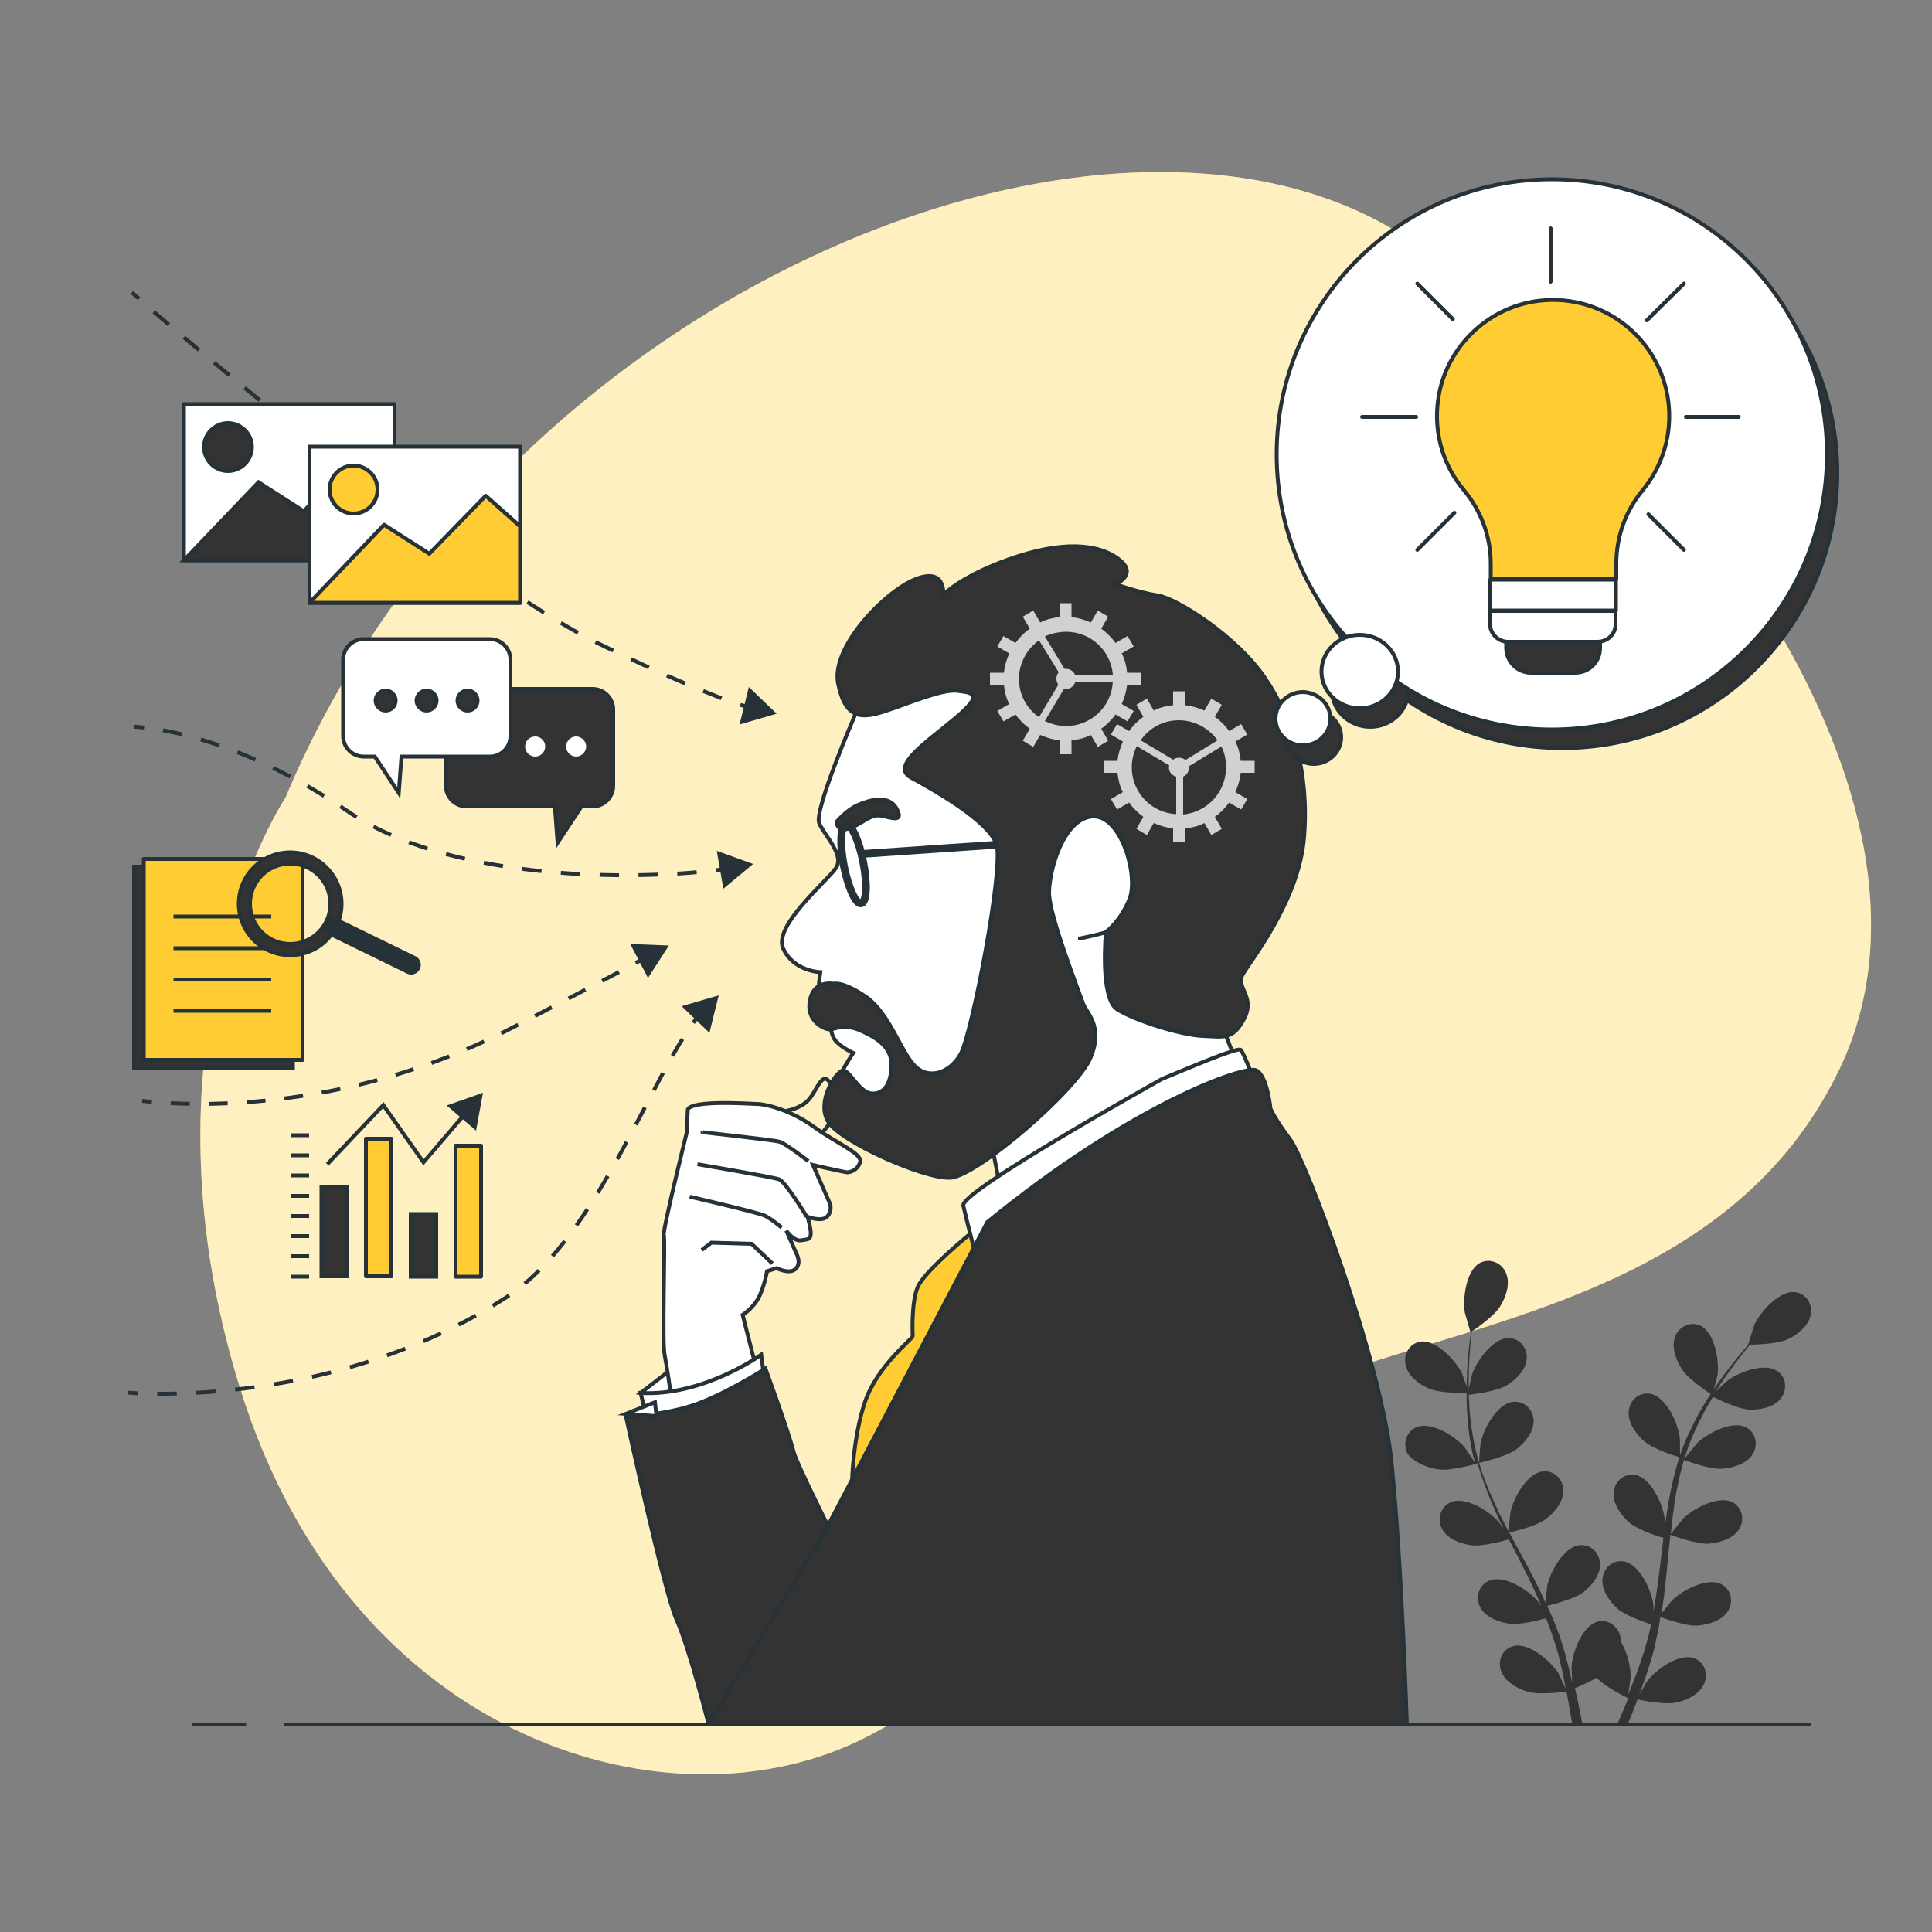 <?xml version="1.0" encoding="UTF-8"?> <!-- Generator: Adobe Illustrator 25.4.1, SVG Export Plug-In . SVG Version: 6.00 Build 0) --> <svg xmlns="http://www.w3.org/2000/svg" xmlns:xlink="http://www.w3.org/1999/xlink" x="0px" y="0px" viewBox="0 0 500 500" style="enable-background:new 0 0 500 500;" xml:space="preserve"><rect x="0" y="0" width="500" height="500" fill="#808080" stroke="none"/> <style type="text/css"> .st0{fill:#FFCC33;} .st1{opacity:0.7;fill:#FFFFFF;} .st2{fill:#333333;} .st3{fill:none;stroke:#263238;stroke-miterlimit:10;} .st4{fill:#FFFFFF;stroke:#263238;stroke-miterlimit:10;} .st5{fill:#333333;stroke:#263238;stroke-miterlimit:10;} .st6{fill:none;stroke:#263238;stroke-width:2;stroke-miterlimit:10;} .st7{fill:#FFCC33;stroke:#263238;stroke-miterlimit:10;} .st8{fill:#FFFFFF;stroke:#263238;stroke-linecap:round;stroke-linejoin:round;stroke-miterlimit:10;} .st9{fill:#FFCC33;stroke:#263238;stroke-linecap:round;stroke-linejoin:round;stroke-miterlimit:10;} .st10{fill:none;stroke:#263238;stroke-linecap:round;stroke-linejoin:round;stroke-miterlimit:10;} .st11{fill:#D1D1D1;} .st12{fill:none;stroke:#263238;stroke-miterlimit:10;stroke-dasharray:5.026,5.026;} .st13{fill:#263238;} .st14{fill:none;stroke:#263238;stroke-miterlimit:10;stroke-dasharray:5.105,5.105;} .st15{fill:none;stroke:#263238;stroke-miterlimit:10;stroke-dasharray:5.047,5.047;} .st16{fill:none;stroke:#263238;stroke-miterlimit:10;stroke-dasharray:4.907,4.907;} .st17{fill:#FFFFFF;stroke:#263238;stroke-width:5;stroke-linecap:round;stroke-miterlimit:10;} .st18{fill:#FFFFFF;} </style> <g id="Background_Simple"> <g> <path class="st0" d="M73.9,206.4c0,0-40.5,61-11.7,153.1c28.8,92.1,112.4,115.6,162.1,90c49.6-25.6,56.9-58.8,97-83 c40.1-24.2,122.8-23.3,154.7-89.7c31.9-66.4-34.2-159.6-109-213.2C292,9.9,129.6,73.4,73.9,206.4z"></path> <path class="st1" d="M73.9,206.4c0,0-40.5,61-11.7,153.1c28.8,92.1,112.4,115.6,162.1,90c49.6-25.6,56.9-58.8,97-83 c40.1-24.2,122.8-23.3,154.7-89.7c31.9-66.4-34.2-159.6-109-213.2C292,9.9,129.6,73.4,73.9,206.4z"></path> </g> </g> <g id="Plant"> <g> <g> <path class="st2" d="M369.9,359.4c3,1.3,10.2,1.1,10.2,1.1c0.1,0-1.6-4.7-1.7-5c-1.6-3.3-6.6-8.8-10.7-8.3 c-2.9,0.4-4.6,3.3-3.9,6.1C364.4,356.2,367.3,358.3,369.9,359.4z"></path> <path class="st2" d="M372.4,380.3c3.1,0.4,9.5-1.4,10-1.6c1,3.6,2.4,7.2,3.9,10.8c0.9,2.1,1.8,4.1,2.8,6.1 c-0.6-0.9-1.1-1.6-1.2-1.7c-2.4-2.8-8.7-6.8-12.5-5.1c-2.7,1.2-3.5,4.4-2.2,6.9c1.4,2.6,4.8,3.8,7.5,4.2c2.8,0.4,8.3-1.1,9.8-1.5 c0.4,0.8,0.8,1.6,1.2,2.3c1.9,3.7,3.8,7.4,5.5,11.1c0.6,1.3,1.2,2.6,1.7,3.9c-0.5-0.8-1-1.4-1.1-1.5c-2.4-2.8-8.7-6.8-12.5-5.1 c-2.7,1.2-3.5,4.4-2.2,6.9c1.4,2.6,4.8,3.8,7.5,4.2c2.6,0.4,7.8-0.9,9.5-1.4c0.5,1.4,1.1,2.7,1.5,4c0.3,0.9,0.6,1.8,0.9,2.7 c0.3,0.9,0.5,1.8,0.8,2.7c0.4,1.8,0.9,3.6,1.2,5.3c0.3,1.2,0.5,2.4,0.7,3.5c-0.6-1.3-1.8-3.8-1.9-4c-2-3.1-7.6-8-11.6-7 c-2.9,0.7-4.2,3.8-3.2,6.5c1,2.7,4.1,4.5,6.8,5.3c2.9,0.9,9.3,0.1,10.1,0c0.4,1.9,0.7,3.8,1,5.6c0.2,0.9,0.3,1.8,0.5,2.7h2.6 c-0.2-1-0.4-2.1-0.6-3.1c-0.4-1.9-0.8-4-1.3-6.1c0.5-0.2,3.2-1.3,5.6-2.7c2.1,2.3,7.5,5,8.2,5.3c-0.7,1.8-1.5,3.6-2.2,5.2 c-0.2,0.5-0.4,1-0.6,1.4h2.7c0.1-0.2,0.1-0.3,0.2-0.5c0.8-1.8,1.5-3.8,2.3-5.8c0.8,0.2,7.1,1.5,10.1,0.8c2.7-0.6,5.9-2.1,7.1-4.8 c1.2-2.6,0.1-5.8-2.7-6.7c-3.9-1.3-9.9,3.1-12.1,6.1c-0.1,0.2-1.3,2.2-2,3.5c0.3-0.8,0.6-1.6,0.9-2.5c0.6-1.7,1.2-3.4,1.8-5.3 c0.3-0.9,0.5-1.8,0.8-2.7c0.3-0.9,0.5-1.9,0.7-2.9c0.5-2.2,1-4.5,1.3-6.8c1.5,0.5,6.8,2.4,9.6,2.2c2.7-0.2,6.2-1.2,7.8-3.6 c1.6-2.4,1-5.7-1.6-7.1c-3.7-1.9-10.2,1.6-12.8,4.2c-0.2,0.2-1.8,2.2-2.7,3.4c0.2-1.4,0.4-2.8,0.6-4.2c0.5-4.1,0.9-8.2,1.3-12.4 c0.1-1.3,0.3-2.5,0.4-3.8c0.5,0.2,6.8,2.5,9.9,2.3c2.7-0.2,6.2-1.2,7.8-3.6c1.6-2.4,1-5.7-1.6-7.1c-3.7-1.9-10.2,1.6-12.8,4.2 c-0.2,0.2-2.6,3.2-3.2,4c0.3-2.8,0.6-5.6,1-8.3c0.6-3.8,1.4-7.4,2.4-10.9c0.2,0.1,6.8,2.6,9.9,2.3c2.7-0.2,6.2-1.2,7.8-3.6 c1.6-2.4,1-5.7-1.6-7.1c-3.7-1.9-10.2,1.6-12.8,4.2c-0.2,0.2-2.8,3.4-3.2,4c0.1-0.2,0.1-0.4,0.2-0.6c1.1-3.7,2.7-7.2,4.3-10.3 c0.9-1.8,1.9-3.5,2.9-5.2c1.2,0.6,6.6,3.2,9.4,3.3c2.7,0.1,6.3-0.5,8.1-2.8c1.8-2.2,1.6-5.6-0.9-7.2c-3.4-2.3-10.4,0.5-13.2,2.8 c-0.2,0.1-1.6,1.6-2.7,2.6c0.5-0.7,0.9-1.5,1.4-2.2c1.7-2.6,3.5-4.9,5-6.9c0.9-1.1,1.7-2.1,2.5-3.1c1.4,0,7.3-0.2,9.8-1.4 c2.5-1.2,5.3-3.4,5.9-6.2c0.6-2.8-1.1-5.7-4.1-6c-4.1-0.4-9,5.2-10.5,8.5c-0.1,0.3-1.6,5.1-1.6,5.1c0,0,0.1,0,0.1,0 c-0.8,0.9-1.6,1.8-2.5,2.9c-1.6,2-3.4,4.2-5.2,6.8c-1.8,2.6-3.7,5.4-5.4,8.6c-1.7,3.2-3.4,6.6-4.6,10.3c0,0,0,0.1,0,0.1 c0-1.2,0-4.6-0.1-4.8c-0.5-3.7-3.5-10.4-7.6-11.2c-2.9-0.5-5.4,1.7-5.6,4.6c-0.2,2.9,1.9,5.8,3.9,7.6c2.3,2.1,8.7,4.1,9.2,4.2 c-1.1,3.6-2,7.3-2.7,11.2c-0.4,2.2-0.7,4.4-1,6.7c0-1,0-2-0.1-2.1c-0.5-3.7-3.5-10.4-7.6-11.2c-2.9-0.5-5.4,1.7-5.6,4.6 c-0.2,2.9,1.9,5.8,3.9,7.6c2.1,1.9,7.5,3.7,9,4.1c-0.1,0.9-0.2,1.7-0.3,2.6c-0.5,4.1-1,8.3-1.6,12.3c-0.2,1.4-0.5,2.8-0.7,4.2 c0-0.9,0-1.7,0-1.8c-0.5-3.7-3.5-10.4-7.6-11.2c-2.9-0.5-5.4,1.7-5.6,4.6c-0.2,2.9,1.9,5.8,3.9,7.6c2,1.8,7,3.5,8.7,4.1 c-0.3,1.4-0.6,2.8-1,4.2c-0.3,0.9-0.5,1.8-0.8,2.8c-0.3,0.9-0.6,1.8-0.9,2.7c-0.6,1.7-1.2,3.5-1.9,5.1c-0.4,1.1-0.9,2.2-1.3,3.3 c0.2-1.4,0.6-4.2,0.6-4.4c0.1-2.4-0.8-6.4-2.5-9.2c0-0.4,0-0.7-0.1-1.1c-0.5-2.8-3.1-4.9-6-4.1c-4,1.1-6.5,8.1-6.7,11.7 c0,0.2,0.1,2.6,0.2,4.1c-0.2-0.9-0.4-1.7-0.6-2.6c-0.4-1.8-0.9-3.5-1.4-5.4c-0.3-0.9-0.5-1.8-0.8-2.7c-0.3-0.9-0.6-1.9-1-2.8 c-0.8-2.2-1.7-4.3-2.7-6.4c1.5-0.4,7-1.8,9.2-3.4c2.2-1.7,4.5-4.4,4.5-7.3c0-2.9-2.3-5.3-5.3-5c-4.1,0.4-7.7,7-8.4,10.6 c0,0.2-0.3,2.9-0.4,4.3c-0.6-1.3-1.2-2.6-1.8-3.8c-1.8-3.7-3.8-7.4-5.8-11c-0.6-1.1-1.2-2.3-1.8-3.4c0.6-0.1,7.1-1.6,9.5-3.5 c2.2-1.7,4.5-4.4,4.5-7.3c0-2.9-2.3-5.3-5.3-5c-4.1,0.4-7.7,7-8.4,10.6c-0.1,0.3-0.4,4.1-0.4,5.1c-1.3-2.5-2.6-5-3.7-7.5 c-1.6-3.5-3-6.9-4-10.4c0.3-0.1,7.1-1.6,9.6-3.5c2.2-1.7,4.5-4.4,4.5-7.3c0-2.9-2.3-5.3-5.3-5c-4.1,0.4-7.7,7-8.4,10.6 c-0.1,0.3-0.4,4.4-0.4,5.1c-0.1-0.2-0.2-0.4-0.2-0.6c-1.1-3.7-1.7-7.5-2.1-11c-0.2-2-0.3-4-0.4-5.9c1.3-0.2,7.2-0.9,9.7-2.4 c2.4-1.4,5-3.9,5.3-6.8c0.3-2.8-1.7-5.5-4.7-5.5c-4.1,0-8.4,6.1-9.5,9.6c-0.1,0.2-0.5,2.2-0.8,3.7c0-0.9,0-1.8,0-2.6 c0-3.1,0.2-6,0.4-8.5c0.1-1.4,0.3-2.7,0.4-3.9c1.2-0.8,6-4.2,7.4-6.6c1.4-2.3,2.6-5.7,1.5-8.4c-1-2.7-4.1-4.1-6.7-2.8 c-3.7,1.9-4.6,9.3-4,12.9c0.1,0.3,1.4,5.1,1.5,5.1c0,0,0.1,0,0.1,0c-0.2,1.2-0.3,2.4-0.5,3.8c-0.3,2.5-0.5,5.4-0.6,8.5 c-0.1,3.1-0.1,6.5,0.2,10.1c0.3,3.6,0.8,7.4,1.9,11.2c0,0,0,0.1,0,0.1c-0.6-1-2.6-3.8-2.7-4c-2.4-2.8-8.7-6.8-12.5-5.1 c-2.7,1.2-3.5,4.4-2.2,6.9C366.3,378.7,369.6,379.9,372.4,380.3z"></path> <path class="st2" d="M443.1,361c0.1,0,1.3-4.8,1.4-5.1c0.5-3.6-0.7-11-4.4-12.8c-2.7-1.3-5.7,0.3-6.6,2.9c-1,2.7,0.3,6.1,1.8,8.4 C437,357.1,443.1,361,443.1,361z"></path> </g> </g> </g> <g id="Character"> <g> <path class="st3" d="M203.9,287.4c0,0,3.4-0.6,5.3-2.7c1.9-2,3.3-6.6,4.9-5.3c1.6,1.3,3.3,4.2,2.2,8c-1.1,3.8-5.6,8-5.6,8 l-11.6-6.7L203.9,287.4z"></path> <polygon class="st4" points="173.7,361.4 165.8,360.5 175.1,353.3 "></polygon> <g> <path class="st4" d="M178,287.1l-0.3,6.1c0,0-6.3,25.5-5.9,26.4s-0.5,27.9,0.2,31c0.6,3.1,1.7,10.8,1.7,10.8s8.6-0.3,12.5-2.3 c3.9-2,9.1-6.6,9.1-6.6l-3.1-12.2c0,0,3-1.9,4.4-5c1.4-3.1,1.9-6.3,1.9-6.3l2.5-0.8c0,0,3.3,1.7,4.9,0.2c1.6-1.6,0.3-3.8-0.2-4.9 c-0.5-1.1-2.2-5-2.2-5s1.9,2.8,3.8,2.5c1.9-0.3,2.3-0.2,2.5-1.4c0.2-1.3-0.8-4.7-0.8-4.7s3.6,1.4,5,0c1.4-1.4,0.9-3,0.8-3.4 c-0.2-0.5-4.4-10-4.4-10s8.3,1.9,8.9,1.9c0.6,0,2.7-0.5,3.3-2.7c0.6-2.2-6.3-4.9-12-9.1c-5.8-4.2-12.2-5.9-14.9-5.9 C192.9,285.6,179.3,284.7,178,287.1z"></path> <path class="st3" d="M181.8,293c-0.6,0,18.5,2,20,2.5c1.6,0.5,7.4,5,7.4,5"></path> <path class="st3" d="M180.5,301.3c0,0,19.4,3.3,21.1,3.9c1.7,0.6,7.2,9.7,7.2,9.7"></path> <path class="st3" d="M178.5,309.7c0,0,17.7,4.1,19.4,4.9s4.4,3.1,4.4,3.1"></path> </g> <polyline class="st3" points="181.6,323.5 184.1,321.6 194.5,321.9 199.9,327 "></polyline> <path class="st4" d="M165.8,360.5l1.8,7.5c0,0,4.3,1.1,12.9-2.3c8.6-3.4,17.2-9.7,17.2-9.7l-0.7-5.4 C197,350.6,182.1,361.4,165.8,360.5z"></path> <path class="st5" d="M198.1,354.2c0,0-11.3,7.2-19.4,9.7c-8.1,2.5-16.7,2.7-16.7,2.7s9.9,45.6,13.1,52.6c3.2,7,8.3,27.1,8.3,27.1 h57c0,0-33.9-65.5-35-70.5C204.2,370.9,198.1,354.2,198.1,354.2z"></path> <g> <path class="st4" d="M221.3,185c0,0-10.7,24.8-9.3,28c1.3,3.2,6.7,8.3,4.3,11.7c-2.4,3.5-16.3,15-13.6,20.8 c2.7,5.9,9.6,6.1,9.6,6.1s-1.3,7.7,0.5,9.6c1.9,1.9,1.9,1.9,1.9,1.9s0,4,1.3,5.9c1.3,1.9,4.8,3.5,4.8,3.5s-6.7,9.9-5.3,13.1 c1.3,3.2,16.6,8.3,23,9.9c6.4,1.6,17.9-0.5,17.9-0.5l3.2,16l60.6-35.5l-9.3-23.8c0,0,16-14.4,16.8-36 c0.8-21.6-5.9-41.9-17.9-49.1c-12-7.2-28.3-5.9-28.3-5.9s-9.1-10.4-23.8-5.3C242.9,160.4,221.3,185,221.3,185z"></path> <path class="st5" d="M216.5,212.7c0,0,0,2.9,3.5,1.6s5.3-3.7,8-3.2c2.7,0.5,6.1,1.9,4-1.9c-2.1-3.7-7.2-2.1-10.1-0.8 S216.5,212.7,216.5,212.7z"></path> <path class="st6" d="M223.4,223.1c1.1,5.6,0.9,10.4-0.5,10.7c-1.4,0.3-3.4-4.1-4.5-9.7c-1.1-5.6-0.9-10.4,0.5-10.7 C220.3,213.1,222.3,217.5,223.4,223.1z"></path> <line class="st6" x1="223.1" y1="221" x2="274.1" y2="217.5"></line> <path class="st5" d="M215.7,254.6c0,0-5.1-1.1-6.1,4.3c-1.1,5.3,3.7,7.5,5.1,7.5s3.7-1.6,8,0.3c4.3,1.9,8,4.3,8,8.8 s-1.6,7.7-5.1,7.5c-3.5-0.3-5.9-6.7-7.7-5.9c-1.9,0.8-6.7,8.3-3.5,13.3c3.2,5.1,24.6,14.7,31.5,14.4c6.9-0.3,32.8-22.7,36.3-31 c3.5-8.3-1.1-11.7-1.9-14.1c-0.8-2.4-8.8-22.7-8.8-28.6c0-5.9,3.7-19.2,11.2-19.8c7.5-0.5,12,15.5,9.6,21.4 c-2.4,5.9-6.1,8.5-6.1,8.5s-1.6,17.1,2.9,20s16.6,6.7,22.2,6.9s7.7,1.1,10.7-4.5c2.9-5.6-2.1-8-0.5-11.2s14.7-19,16-35.8 c1.3-16.8-2.9-30.4-10.1-41.1c-7.2-10.7-22.7-20.6-27.8-21.4c-5.1-0.8-10.9-2.9-10.9-2.9s5.6-2.4,1.3-6.1 c-4.3-3.7-12.8-5.6-26.7-1.1c-13.9,4.5-19.2,9.9-19.2,9.9s0.8-7.2-7.2-4c-8,3.2-21.9,17.6-20,27c1.9,9.3,6.1,9.1,12,7.2 c5.9-1.9,15-5.9,19-5.3c4,0.5,6.7,0.8-0.5,6.9c-7.2,6.1-17.1,12.5-11.7,15.5c5.3,2.9,20.3,11.2,22.2,17.4 c1.9,6.1-6.4,49.1-9.3,54.2c-2.9,5.1-8.5,6.7-12,2.9c-3.5-3.7-6.4-13.3-12.3-17.6C218.1,253.8,215.7,254.6,215.7,254.6z"></path> <path class="st3" d="M286.2,241.3c0,0-6.1,1.6-7.2,1.6"></path> </g> <path class="st7" d="M251.1,319.3c0,0-11.9,9.7-13.6,13.8c-1.7,4.1-1.3,11.9-1.3,12.7c0,0.7-9.1,7.6-12.3,16.9 c-3.2,9.3-3.4,20.9-3.4,20.9l20.7-37.6l11.7-23.8L251.1,319.3z"></path> <path class="st4" d="M300.8,279.2c0,0-52.3,29.1-51.5,32.8c0.8,3.7,3.7,14.7,3.7,14.7s41.1-32.6,48.6-36.6 c7.5-4,23.2-9.9,23.2-9.9s-2.9-7.7-3.7-8.5C320.3,270.9,306.7,276.8,300.8,279.2z"></path> <path class="st5" d="M255.5,316.3l-41.9,79.8l-30.2,50.2h180.7c0,0-1.3-41.6-4-68.1c-2.7-26.4-22.2-78-26.2-83.3 c-4-5.3-5.1-8-5.1-8s-0.8-8.5-3.7-9.9S293.1,285.6,255.5,316.3z"></path> </g> </g> <g id="Bubble"> <g> <circle class="st5" cx="404.3" cy="122.4" r="71.2"></circle> <ellipse class="st5" cx="354.6" cy="178.6" rx="9.9" ry="9.5"></ellipse> <path class="st5" d="M347.1,190.8c0,3.8-3.2,6.9-7.1,6.9c-3.9,0-7.1-3.1-7.1-6.9s3.2-6.9,7.1-6.9 C343.9,183.9,347.1,187,347.1,190.8z"></path> </g> <g> <circle class="st8" cx="401.6" cy="117.6" r="71.2"></circle> <ellipse class="st8" cx="351.9" cy="173.8" rx="9.9" ry="9.5"></ellipse> <path class="st8" d="M344.3,186c0,3.8-3.2,6.9-7.1,6.9c-3.9,0-7.1-3.1-7.1-6.9c0-3.8,3.2-6.9,7.1-6.9 C341.1,179.2,344.3,182.2,344.3,186z"></path> </g> </g> <g id="Light_Bulb"> <g> <g> <path class="st9" d="M432,107.7c0-17.3-14.6-31.2-32.2-30c-14.7,1-26.6,12.8-27.8,27.4c-0.7,8.3,2,16,6.9,21.8 c4.4,5.3,6.9,12,6.9,18.9v4.1h32.5v-4.1c0-6.9,2.4-13.6,6.8-18.9C429.4,121.7,432,115,432,107.7z"></path> <rect x="385.7" y="150" class="st8" width="32.5" height="8"></rect> <path class="st8" d="M413.4,166.1h-23.1c-2.6,0-4.7-2.1-4.7-4.7v-3.3h32.5v3.3C418.2,164,416.1,166.1,413.4,166.1z"></path> <path class="st5" d="M407.7,174.1h-11.5c-3.5,0-6.4-2.9-6.4-6.4v-1.6h24.3v1.6C414.1,171.3,411.2,174.1,407.7,174.1z"></path> </g> <g> <line class="st10" x1="436.3" y1="107.9" x2="450" y2="107.9"></line> <line class="st10" x1="352.5" y1="107.9" x2="366.5" y2="107.9"></line> <line class="st10" x1="401.3" y1="72.9" x2="401.3" y2="59.1"></line> <line class="st10" x1="426.2" y1="82.9" x2="435.8" y2="73.4"></line> <line class="st10" x1="366.8" y1="142.3" x2="376.4" y2="132.7"></line> <line class="st10" x1="376" y1="82.6" x2="366.8" y2="73.4"></line> <line class="st10" x1="435.8" y1="142.3" x2="426.6" y2="133.1"></line> </g> </g> </g> <g id="Gears"> <polygon class="st4" points="162,365.9 169.5,362.9 169.9,366.5 "></polygon> <path class="st11" d="M295.3,177.2v-3.1h-3.6c-0.2-1.8-0.6-3.5-1.4-5l3.1-1.8l-1.6-2.7l-3.1,1.8c-1-1.4-2.3-2.7-3.7-3.7l1.8-3.1 l-2.7-1.6l-1.8,3.1c-1.6-0.7-3.2-1.2-5-1.4v-3.6h-3.1v3.6c-1.8,0.2-3.5,0.6-5,1.4l-1.8-3.1l-2.7,1.6l1.8,3.1 c-1.4,1-2.7,2.3-3.7,3.7l-3.1-1.8l-1.6,2.7l3.1,1.8c-0.7,1.6-1.2,3.2-1.4,5h-3.6v3.1h3.6c0.2,1.8,0.6,3.5,1.4,5l-3.1,1.8l1.6,2.7 l3.1-1.8c1,1.4,2.3,2.7,3.7,3.7l-1.8,3.1l2.7,1.6l1.8-3.1c1.6,0.7,3.2,1.2,5,1.4v3.6h3.1v-3.6c1.8-0.2,3.5-0.6,5-1.4l1.8,3.1 l2.7-1.6l-1.8-3.1c1.4-1,2.7-2.3,3.7-3.7l3.1,1.8l1.6-2.7l-3.1-1.8c0.7-1.6,1.2-3.2,1.4-5H295.3z M275.9,163.5 c6.4,0,11.6,4.9,12.1,11.1h-9.8c-0.4-0.9-1.3-1.5-2.3-1.5c-0.1,0-0.2,0-0.4,0l-5.1-8.4C272,164,273.9,163.5,275.9,163.5z M263.7,175.7c0-4.1,2.1-7.8,5.2-10l5.1,8.3c-0.4,0.4-0.6,1-0.6,1.7c0,0.6,0.2,1.1,0.5,1.5l-5,8.4 C265.7,183.4,263.7,179.8,263.7,175.7z M275.9,187.9c-2,0-3.8-0.5-5.5-1.3l5-8.4c0.2,0,0.4,0.1,0.5,0.1c1.2,0,2.1-0.8,2.4-1.9h9.7 C287.7,182.8,282.4,187.9,275.9,187.9z"></path> <path class="st11" d="M303.6,218l3.1,0l0-3.6c1.8-0.2,3.5-0.6,5-1.4l1.8,3.1l2.7-1.6l-1.8-3.1c1.4-1,2.7-2.3,3.7-3.7l3.1,1.8 l1.6-2.7l-3.1-1.8c0.7-1.6,1.2-3.2,1.4-5l3.6,0l0-3.1l-3.6,0c-0.2-1.8-0.6-3.5-1.4-5l3.1-1.8l-1.6-2.7l-3.1,1.8 c-1-1.4-2.3-2.7-3.7-3.7l1.8-3.1l-2.7-1.6l-1.8,3.1c-1.6-0.7-3.2-1.2-5-1.4l0-3.6l-3.1,0l0,3.6c-1.8,0.2-3.5,0.6-5,1.4l-1.8-3.1 l-2.7,1.6l1.8,3.1c-1.4,1-2.7,2.3-3.7,3.7l-3.1-1.8l-1.6,2.7l3.1,1.8c-0.7,1.6-1.2,3.2-1.4,5l-3.6,0l0,3.1l3.6,0 c0.2,1.8,0.6,3.5,1.4,5l-3.1,1.8l1.6,2.7l3.1-1.8c1,1.4,2.3,2.7,3.7,3.7l-1.8,3.1l2.7,1.6l1.8-3.1c1.6,0.7,3.2,1.2,5,1.4L303.6,218 z M317.3,198.6c0,6.4-4.9,11.6-11.1,12.2l0-9.8c0.9-0.4,1.5-1.3,1.5-2.3c0-0.1,0-0.2,0-0.4l8.4-5.1 C316.9,194.7,317.3,196.6,317.3,198.6z M305.1,186.4c4.1,0,7.8,2.1,10,5.2l-8.3,5.1c-0.4-0.4-1-0.6-1.7-0.6c-0.6,0-1.1,0.2-1.5,0.5 l-8.4-5C297.4,188.4,301,186.4,305.1,186.4z M292.9,198.6c0-2,0.5-3.9,1.3-5.5l8.4,5c0,0.2-0.1,0.4-0.1,0.5c0,1.2,0.8,2.1,1.9,2.4 l0,9.7C298,210.4,292.9,205.1,292.9,198.6z"></path> </g> <g id="Arrows"> <g> <g> <path class="st3" d="M34.8,188.1c0,0,0.9,0,2.5,0.2"></path> <path class="st12" d="M42.2,189c9.3,1.7,26.6,6.6,47.7,20.9c25.8,17.6,70.2,17.9,92.9,15.6"></path> <path class="st3" d="M185.3,225.2c0.9-0.1,1.7-0.2,2.5-0.3"></path> <g> <polygon class="st13" points="187.2,230 194.9,223.6 185.5,220.2 "></polygon> </g> </g> </g> <g> <g> <path class="st3" d="M34.1,75.7c0,0,0.7,0.6,1.9,1.6"></path> <path class="st14" d="M39.8,80.7c19.5,16.6,83.3,70.2,114.8,85.7c16.5,8.1,27.5,12.6,34.5,15.2"></path> <path class="st3" d="M191.6,182.4c0.9,0.3,1.7,0.5,2.4,0.8"></path> <g> <polygon class="st13" points="191.4,187.5 201,184.7 193.8,177.8 "></polygon> </g> </g> </g> <g> <g> <path class="st3" d="M33.2,360.4c0,0,0.9,0.1,2.5,0.2"></path> <path class="st15" d="M40.7,360.7c16,0.1,54.9-2.2,90.1-24.8c21.9-14,35.2-50.9,47.2-69.2"></path> <path class="st3" d="M179.4,264.7c0.5-0.7,1-1.4,1.5-2"></path> <g> <polygon class="st13" points="183.6,267.3 186,257.6 176.4,260.4 "></polygon> </g> </g> </g> <g> <g> <path class="st3" d="M36.8,284.9c0,0,0.9,0.1,2.5,0.3"></path> <path class="st16" d="M44.2,285.5c15,0.8,50.9,0,88.7-19.7c13-6.7,22.8-11.9,29.5-15.4"></path> <path class="st3" d="M164.5,249.2c0.8-0.4,1.5-0.8,2.2-1.2"></path> <g> <polygon class="st13" points="167.7,253.1 173.1,244.7 163.1,244.3 "></polygon> </g> </g> </g> </g> <g id="Chart"> <g> <rect x="83.2" y="307.2" class="st5" width="6.6" height="23.1"></rect> <rect x="94.7" y="294.7" class="st9" width="6.6" height="35.6"></rect> <rect x="106.3" y="314.2" class="st5" width="6.6" height="16.2"></rect> <rect x="117.9" y="296.5" class="st9" width="6.6" height="33.9"></rect> <g> <line class="st4" x1="75.4" y1="293.8" x2="80" y2="293.8"></line> <line class="st4" x1="75.4" y1="299" x2="80" y2="299"></line> <line class="st4" x1="75.4" y1="304.2" x2="80" y2="304.2"></line> <line class="st4" x1="75.4" y1="309.5" x2="80" y2="309.5"></line> <line class="st4" x1="75.4" y1="314.7" x2="80" y2="314.7"></line> <line class="st4" x1="75.4" y1="319.9" x2="80" y2="319.9"></line> <line class="st4" x1="75.4" y1="325.1" x2="80" y2="325.1"></line> <line class="st4" x1="75.4" y1="330.4" x2="80" y2="330.4"></line> </g> <g> <g> <polyline class="st3" points="84.7,301.3 99.2,286 109.6,300.8 120.4,288.2 "></polyline> <g> <polygon class="st13" points="123.2,292.6 125,282.8 115.6,286.1 "></polygon> </g> </g> </g> </g> </g> <g id="Document"> <g> <g> <rect x="34.7" y="224.3" class="st5" width="41.1" height="52"></rect> <rect x="37.2" y="222.3" class="st9" width="41.1" height="52"></rect> <line class="st4" x1="44.9" y1="237.2" x2="70.2" y2="237.2"></line> <line class="st4" x1="44.9" y1="245.4" x2="70.2" y2="245.4"></line> <line class="st4" x1="44.9" y1="253.5" x2="70.2" y2="253.5"></line> <line class="st4" x1="44.9" y1="261.6" x2="70.2" y2="261.6"></line> </g> <g> <path class="st5" d="M75.1,220.6c-7.3,0-13.3,5.9-13.3,13.3c0,7.3,5.9,13.3,13.3,13.3c7.3,0,13.3-5.9,13.3-13.3 C88.4,226.6,82.4,220.6,75.1,220.6z M75.1,244.3c-5.8,0-10.4-4.7-10.4-10.4c0-5.8,4.7-10.4,10.4-10.4c5.8,0,10.4,4.7,10.4,10.4 C85.5,239.7,80.8,244.3,75.1,244.3z"></path> <line class="st17" x1="86.1" y1="239.8" x2="106.4" y2="249.7"></line> </g> </g> </g> <g id="Speech_bubbles"> <g> <g> <path class="st5" d="M120.7,178.3h32.7c2.9,0,5.3,2.4,5.3,5.3v19.8c0,2.9-2.4,5.3-5.3,5.3h-2.9l-6.2,9.4l-0.7-9.4h-22.9 c-2.9,0-5.3-2.4-5.3-5.3v-19.8C115.5,180.6,117.8,178.3,120.7,178.3z"></path> <g> <path class="st18" d="M130.4,193.2c0-1.4-1.2-2.6-2.6-2.6c-1.4,0-2.6,1.2-2.6,2.6s1.2,2.6,2.6,2.6 C129.3,195.8,130.4,194.6,130.4,193.2z"></path> <circle class="st18" cx="138.5" cy="193.2" r="2.6"></circle> <path class="st18" d="M151.7,193.2c0-1.4-1.2-2.6-2.6-2.6c-1.4,0-2.6,1.2-2.6,2.6s1.2,2.6,2.6,2.6 C150.5,195.8,151.7,194.6,151.7,193.2z"></path> </g> </g> <path class="st4" d="M126.8,165.4H94.1c-2.9,0-5.3,2.4-5.3,5.3v19.8c0,2.9,2.4,5.3,5.3,5.3H97l6.2,9.4l0.7-9.4h22.9 c2.9,0,5.3-2.4,5.3-5.3v-19.8C132.1,167.8,129.7,165.4,126.8,165.4z"></path> <g> <path class="st5" d="M102.4,181.3c0-1.4-1.2-2.6-2.6-2.6c-1.4,0-2.6,1.2-2.6,2.6c0,1.4,1.2,2.6,2.6,2.6 C101.3,183.9,102.4,182.7,102.4,181.3z"></path> <path class="st5" d="M113,181.3c0-1.4-1.2-2.6-2.6-2.6s-2.6,1.2-2.6,2.6c0,1.4,1.2,2.6,2.6,2.6S113,182.7,113,181.3z"></path> <path class="st5" d="M123.6,181.3c0-1.4-1.2-2.6-2.6-2.6c-1.4,0-2.6,1.2-2.6,2.6c0,1.4,1.2,2.6,2.6,2.6 C122.5,183.9,123.6,182.7,123.6,181.3z"></path> </g> </g> </g> <g id="Pictures"> <g> <g> <rect x="47.6" y="104.6" class="st4" width="54.5" height="40.4"></rect> <polygon class="st5" points="102.1,125.2 93.2,117.3 78.6,132.3 66.9,124.8 47.6,145 102.1,145 "></polygon> <path class="st5" d="M65.2,115.7c0,3.4-2.8,6.2-6.2,6.2s-6.2-2.8-6.2-6.2c0-3.4,2.8-6.2,6.2-6.2S65.2,112.3,65.2,115.7z"></path> </g> <g> <rect x="80.1" y="115.6" class="st4" width="54.5" height="40.4"></rect> <polygon class="st9" points="134.6,136.2 125.7,128.3 111.1,143.3 99.4,135.8 80.1,156 134.6,156 "></polygon> <circle class="st9" cx="91.5" cy="126.7" r="6.2"></circle> </g> </g> </g> <g id="Line_1_"> <g> <line class="st3" x1="73.4" y1="446.3" x2="468.7" y2="446.3"></line> <line class="st3" x1="49.8" y1="446.3" x2="63.7" y2="446.3"></line> </g> </g> </svg> 